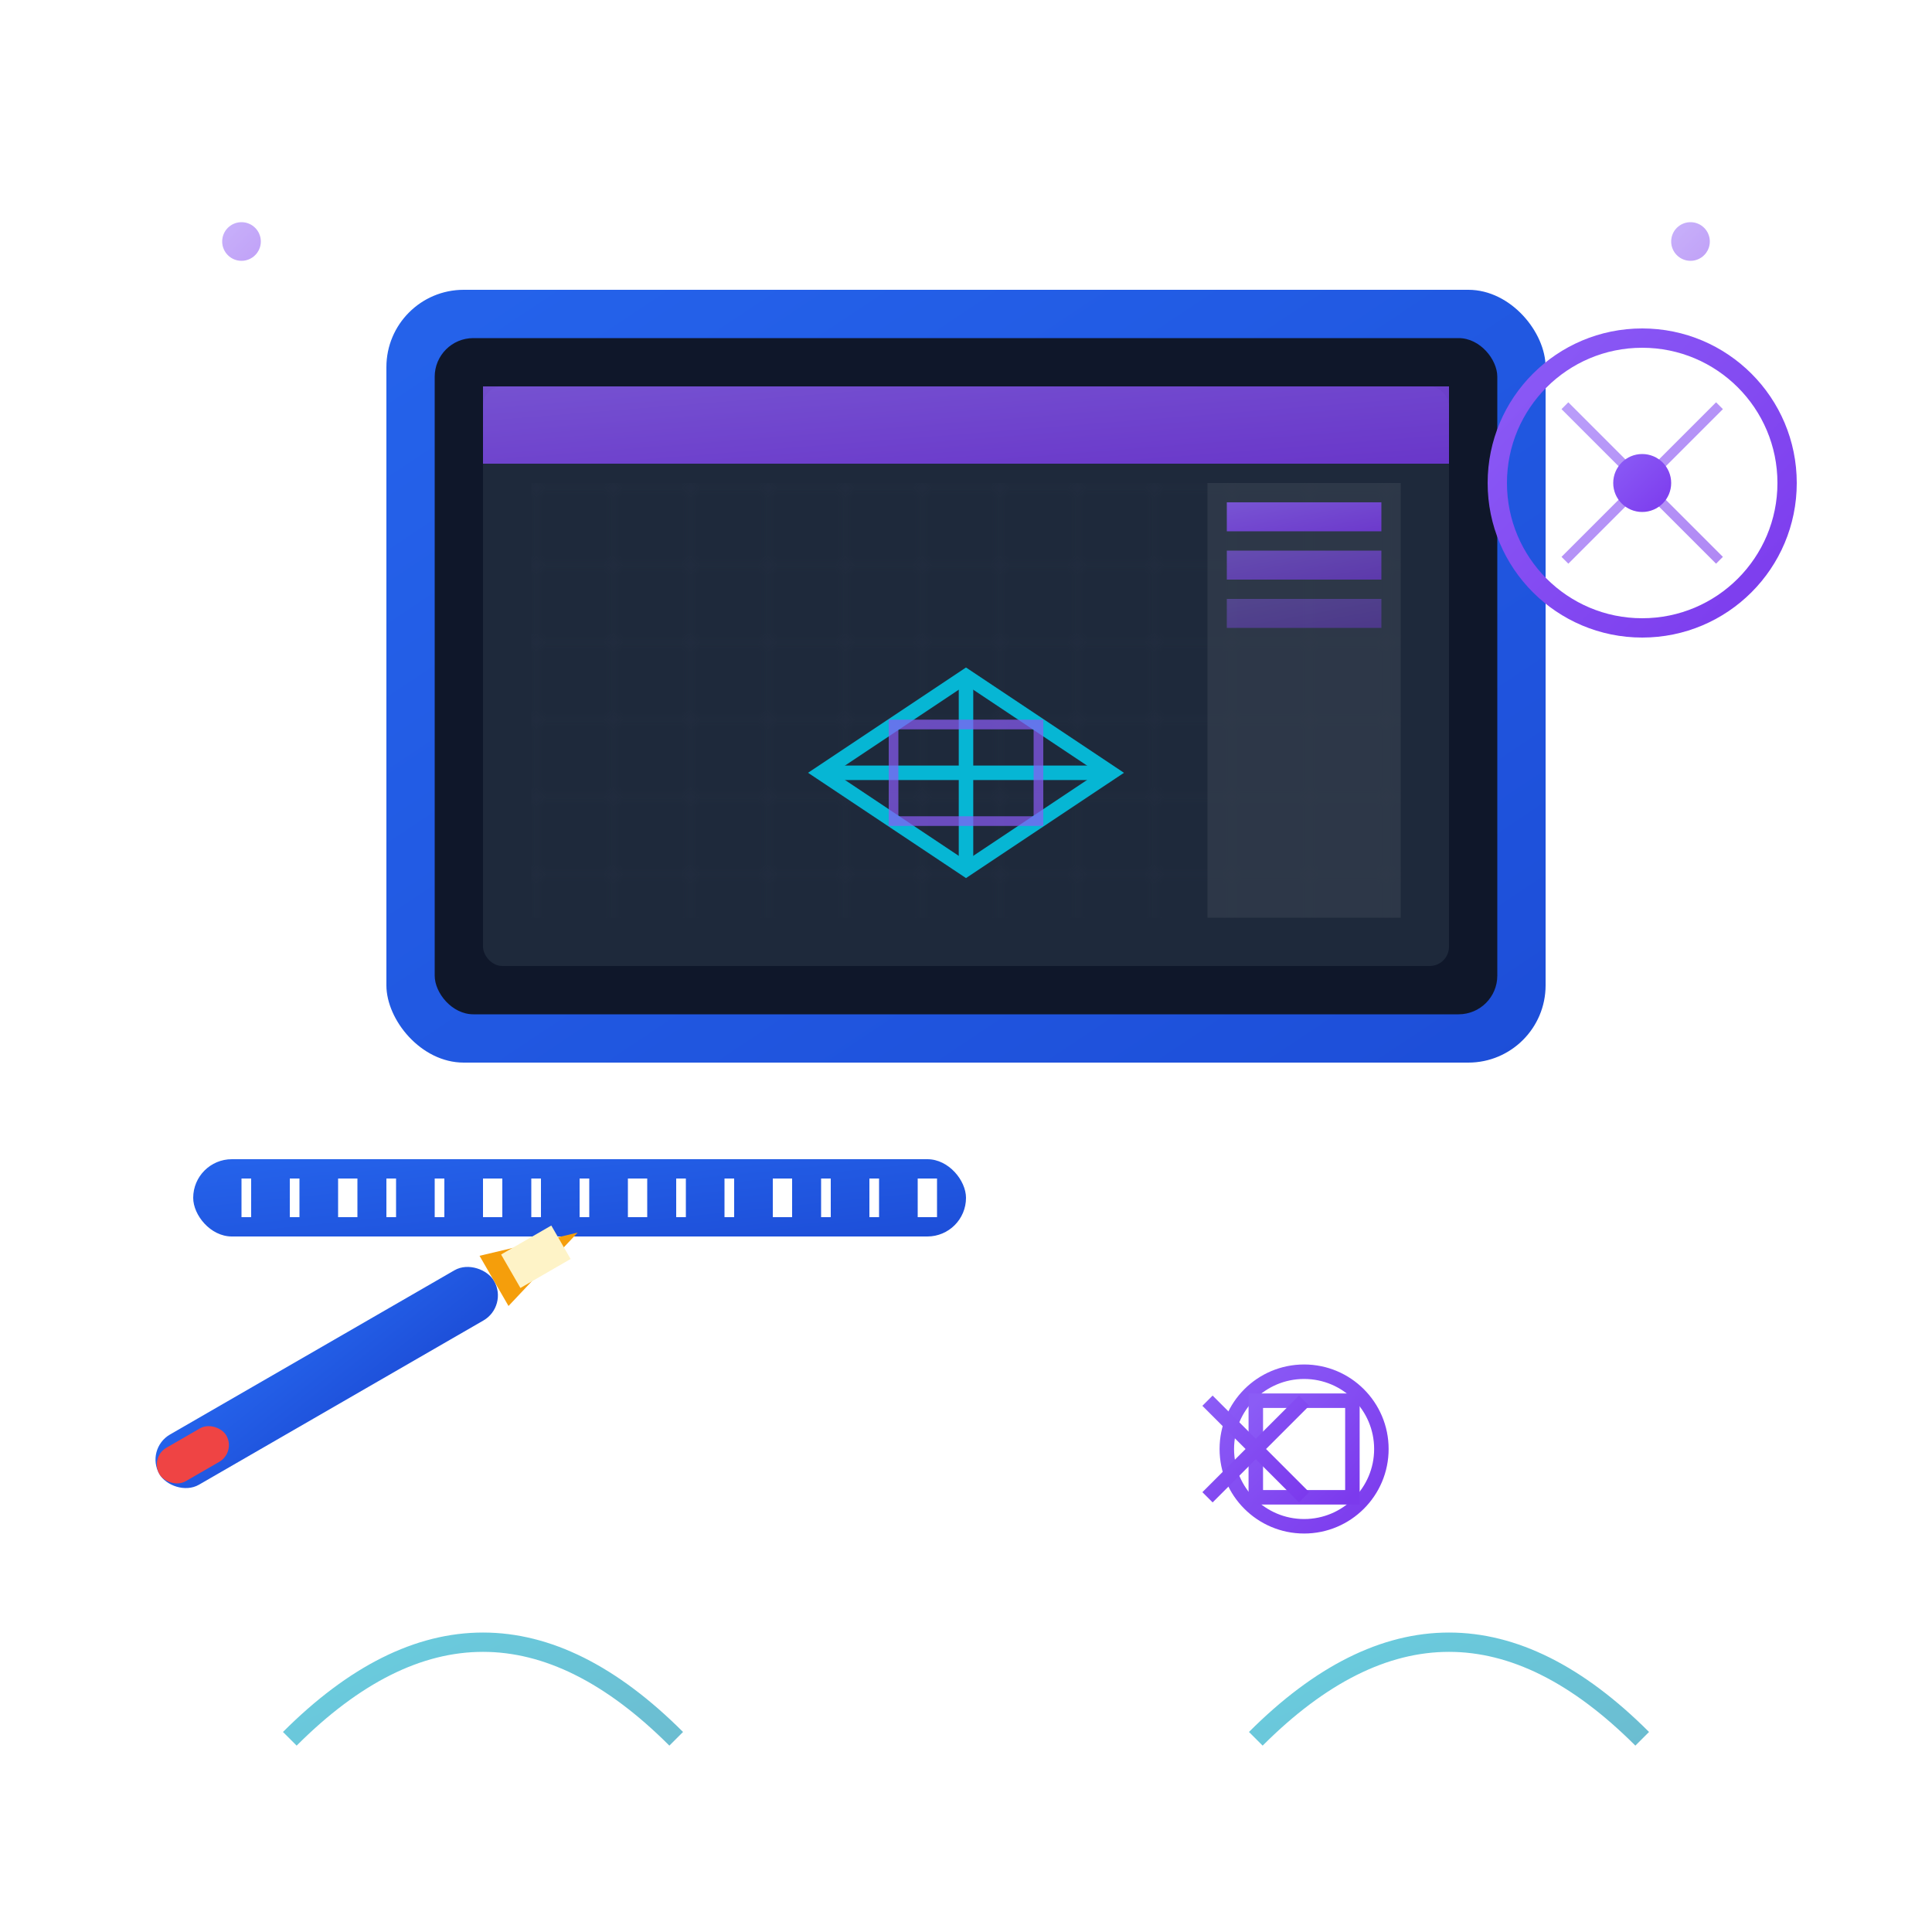 <svg width="200" height="200" viewBox="0 0 200 200" fill="none" xmlns="http://www.w3.org/2000/svg">
  <defs>
    <linearGradient id="toolsGradient1" x1="0%" y1="0%" x2="100%" y2="100%">
      <stop offset="0%" style="stop-color:#2563EB"/>
      <stop offset="100%" style="stop-color:#1D4ED8"/>
    </linearGradient>
    <linearGradient id="toolsGradient2" x1="0%" y1="0%" x2="100%" y2="100%">
      <stop offset="0%" style="stop-color:#8B5CF6"/>
      <stop offset="100%" style="stop-color:#7C3AED"/>
    </linearGradient>
    <linearGradient id="screenGradient" x1="0%" y1="0%" x2="100%" y2="100%">
      <stop offset="0%" style="stop-color:#06B6D4"/>
      <stop offset="100%" style="stop-color:#0891B2"/>
    </linearGradient>
  </defs>
  
  <!-- Computer/Tablet Screen -->
  <g transform="translate(40, 30)">
    <!-- Screen frame -->
    <rect x="0" y="0" width="120" height="80" fill="url(#toolsGradient1)" rx="8"/>
    <rect x="5" y="5" width="110" height="70" fill="#0F172A" rx="4"/>
    
    <!-- Screen content - 3D modeling interface -->
    <rect x="10" y="10" width="100" height="60" fill="#1E293B" rx="2"/>
    
    <!-- Toolbar -->
    <rect x="10" y="10" width="100" height="8" fill="url(#toolsGradient2)" opacity="0.8"/>
    
    <!-- 3D viewport with wireframe model -->
    <g transform="translate(15, 20)">
      <!-- Grid background -->
      <defs>
        <pattern id="grid" width="8" height="8" patternUnits="userSpaceOnUse">
          <path d="M 8 0 L 0 0 0 8" fill="none" stroke="#374151" stroke-width="0.5" opacity="0.3"/>
        </pattern>
      </defs>
      <rect width="90" height="45" fill="url(#grid)"/>
      
      <!-- 3D wireframe object -->
      <g transform="translate(30, 15)">
        <path d="M0 15 L15 5 L30 15 L15 25 Z" stroke="#06B6D4" stroke-width="1.5" fill="none"/>
        <path d="M15 5 L15 25" stroke="#06B6D4" stroke-width="1.5"/>
        <path d="M0 15 L30 15" stroke="#06B6D4" stroke-width="1.5"/>
        <path d="M7.5 10 L22.5 10 L22.5 20 L7.5 20 Z" stroke="#8B5CF6" stroke-width="1" fill="none" opacity="0.7"/>
      </g>
    </g>
    
    <!-- Side panels -->
    <rect x="85" y="20" width="20" height="45" fill="#374151" opacity="0.6"/>
    <rect x="87" y="22" width="16" height="3" fill="url(#toolsGradient2)" opacity="0.8"/>
    <rect x="87" y="27" width="16" height="3" fill="url(#toolsGradient2)" opacity="0.6"/>
    <rect x="87" y="32" width="16" height="3" fill="url(#toolsGradient2)" opacity="0.4"/>
  </g>
  
  <!-- Design Tools Around Screen -->
  
  <!-- Ruler/Measuring tool -->
  <g transform="translate(20, 120)">
    <rect x="0" y="0" width="80" height="8" fill="url(#toolsGradient1)" rx="4"/>
    <rect x="5" y="2" width="1" height="4" fill="#FFFFFF"/>
    <rect x="10" y="2" width="1" height="4" fill="#FFFFFF"/>
    <rect x="15" y="2" width="2" height="4" fill="#FFFFFF"/>
    <rect x="20" y="2" width="1" height="4" fill="#FFFFFF"/>
    <rect x="25" y="2" width="1" height="4" fill="#FFFFFF"/>
    <rect x="30" y="2" width="2" height="4" fill="#FFFFFF"/>
    <rect x="35" y="2" width="1" height="4" fill="#FFFFFF"/>
    <rect x="40" y="2" width="1" height="4" fill="#FFFFFF"/>
    <rect x="45" y="2" width="2" height="4" fill="#FFFFFF"/>
    <rect x="50" y="2" width="1" height="4" fill="#FFFFFF"/>
    <rect x="55" y="2" width="1" height="4" fill="#FFFFFF"/>
    <rect x="60" y="2" width="2" height="4" fill="#FFFFFF"/>
    <rect x="65" y="2" width="1" height="4" fill="#FFFFFF"/>
    <rect x="70" y="2" width="1" height="4" fill="#FFFFFF"/>
    <rect x="75" y="2" width="2" height="4" fill="#FFFFFF"/>
  </g>
  
  <!-- Compass/Protractor -->
  <g transform="translate(170, 50)">
    <circle cx="0" cy="0" r="15" stroke="url(#toolsGradient2)" stroke-width="2" fill="none"/>
    <line x1="0" y1="-12" x2="0" y2="12" stroke="url(#toolsGradient2)" stroke-width="2"/>
    <line x1="-12" y1="0" x2="12" y2="0" stroke="url(#toolsGradient2)" stroke-width="2"/>
    <line x1="-8" y1="-8" x2="8" y2="8" stroke="url(#toolsGradient2)" stroke-width="1" opacity="0.6"/>
    <line x1="8" y1="-8" x2="-8" y2="8" stroke="url(#toolsGradient2)" stroke-width="1" opacity="0.6"/>
    <circle cx="0" cy="0" r="3" fill="url(#toolsGradient2)"/>
  </g>
  
  <!-- Pencil/Design tool -->
  <g transform="translate(15, 150) rotate(-30)">
    <rect x="0" y="0" width="40" height="6" fill="url(#toolsGradient1)" rx="3"/>
    <polygon points="40,0 50,3 40,6" fill="#F59E0B"/>
    <rect x="42" y="1" width="6" height="4" fill="#FEF3C7"/>
    <rect x="0" y="1" width="8" height="4" fill="#EF4444" rx="2"/>
  </g>
  
  <!-- CAD symbols -->
  <g transform="translate(120, 140)">
    <!-- Technical drawing symbols -->
    <circle cx="15" cy="10" r="8" stroke="url(#toolsGradient2)" stroke-width="1.5" fill="none"/>
    <rect x="10" y="5" width="10" height="10" stroke="url(#toolsGradient2)" stroke-width="1.5" fill="none"/>
    <path d="M5 15 L15 5 M5 5 L15 15" stroke="url(#toolsGradient2)" stroke-width="1.5"/>
  </g>
  
  <!-- Floating design elements -->
  <g opacity="0.6">
    <path d="M30 180 Q50 160 70 180" stroke="url(#screenGradient)" stroke-width="2" fill="none"/>
    <path d="M130 180 Q150 160 170 180" stroke="url(#screenGradient)" stroke-width="2" fill="none"/>
    <circle cx="25" cy="25" r="2" fill="url(#toolsGradient2)" opacity="0.8"/>
    <circle cx="175" cy="25" r="2" fill="url(#toolsGradient2)" opacity="0.8"/>
  </g>
</svg>
